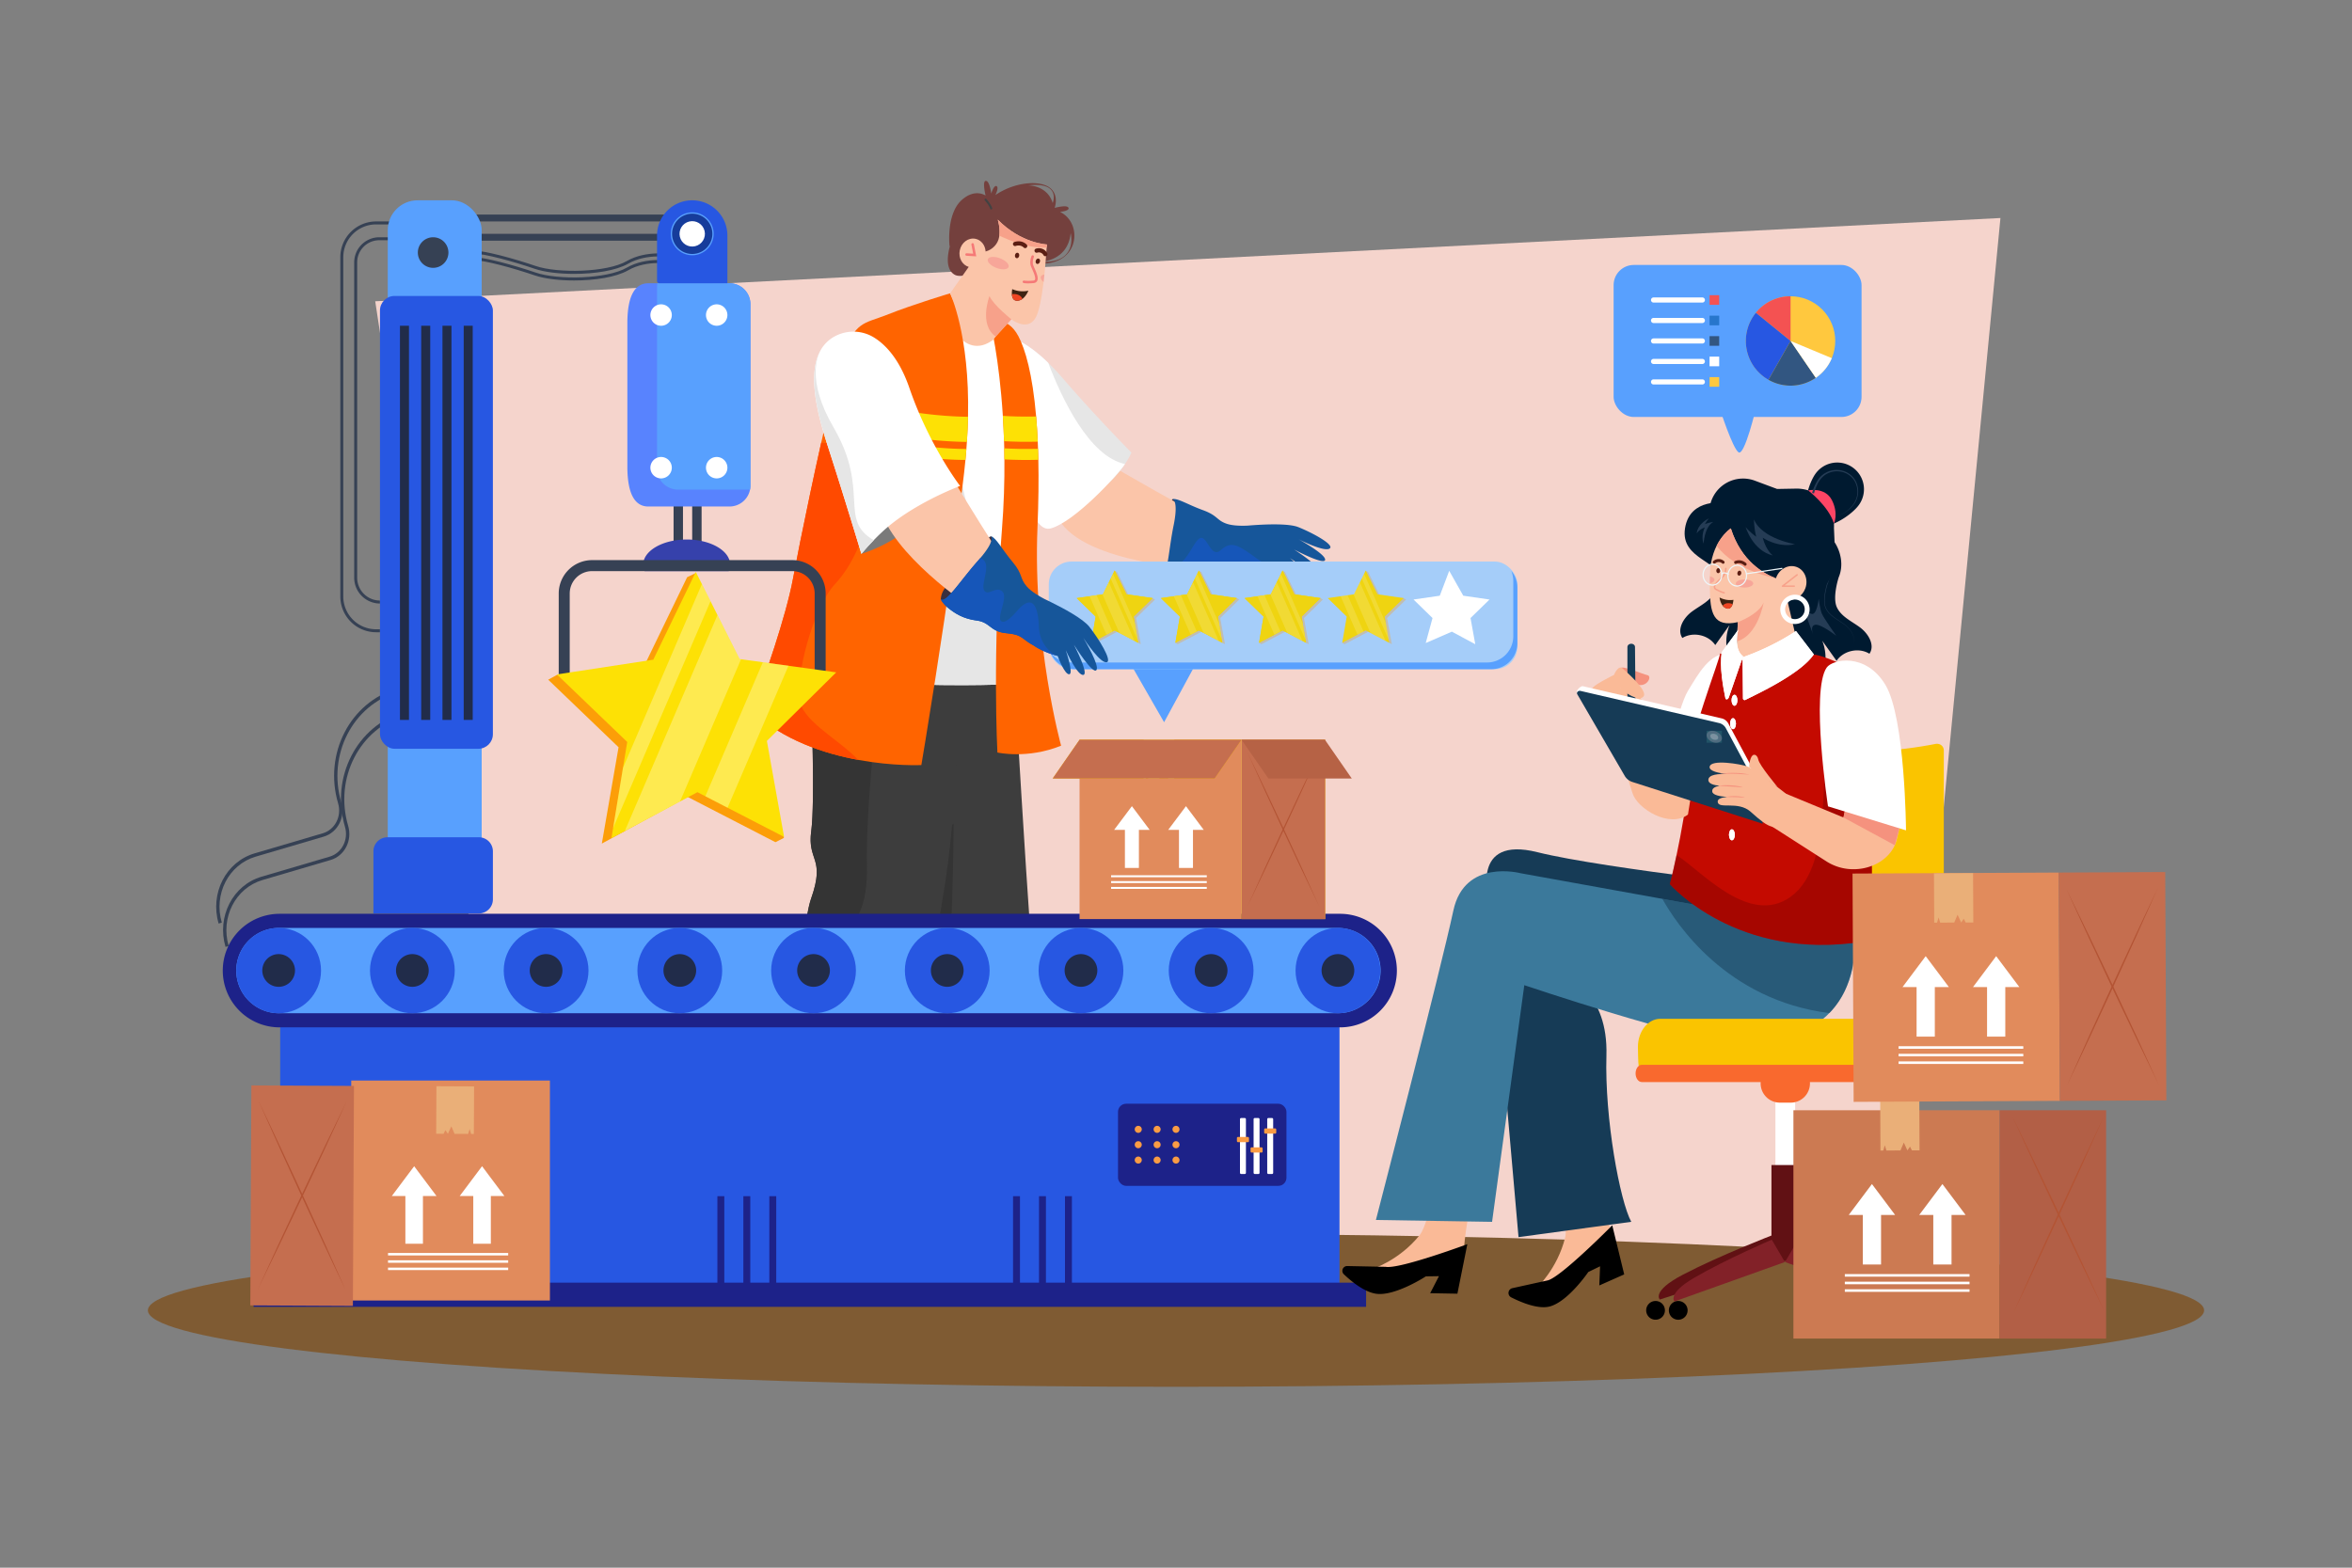 <svg xmlns="http://www.w3.org/2000/svg" xmlns:xlink="http://www.w3.org/1999/xlink" viewBox="0 0 4680 3120"><rect x="0" y="0" width="4680" height="3120" fill="#808080" stroke="none"/><defs><style>.cls-1{fill:none;}.cls-2{fill:#459d9b;}.cls-3{isolation:isolate;}.cls-17,.cls-4{fill:#fff;}.cls-4{opacity:0;}.cls-5{fill:#f5d4cc;}.cls-6{fill:#7f5b33;}.cls-7{fill:#3b2f3d;}.cls-8{fill:#fbc5a9;}.cls-9{fill:#16569a;}.cls-10{fill:#1656b9;}.cls-11{fill:#e37636;}.cls-12{fill:#163f82;}.cls-13{fill:#162262;}.cls-14{fill:#3d3d3d;}.cls-15{fill:#343434;}.cls-16{fill:#e6e6e6;}.cls-18{fill:#ff6400;}.cls-19{fill:#ff4a00;}.cls-20{fill:#fde105;}.cls-21{fill:#c1c3c6;}.cls-22{fill:#58a0fe;}.cls-23{fill:#a5cdf9;}.cls-24,.cls-51{opacity:0.3;}.cls-24{mix-blend-mode:multiply;}.cls-25{fill:#ff970d;}.cls-26{fill:#efd411;}.cls-27{opacity:0.15;}.cls-28{clip-path:url(#clip-path);}.cls-29{clip-path:url(#clip-path-2);}.cls-30{clip-path:url(#clip-path-3);}.cls-31{clip-path:url(#clip-path-4);}.cls-32{fill:#7a7a7a;}.cls-33{fill:#74403d;}.cls-34{fill:#f7a18a;}.cls-35{fill:#424242;}.cls-36{fill:#f57977;}.cls-37{opacity:0.5;}.cls-38{fill:#f3888a;}.cls-39{fill:#5b1e13;}.cls-40{fill:#3e2312;}.cls-41{fill:#ef4623;}.cls-42{fill:#364154;}.cls-43{fill:#5883fe;}.cls-44{fill:#3641ab;}.cls-45{fill:#2757e2;}.cls-46{fill:#212c4a;}.cls-47{fill:#163c9b;}.cls-48{fill:#1d2289;}.cls-49{fill:#fa9c44;}.cls-50{fill:#fc9e08;}.cls-52{clip-path:url(#clip-path-5);}.cls-53{fill:#ffc83e;}.cls-54{fill:#f45252;}.cls-55{fill:#325681;}.cls-56{fill:#fefefe;}.cls-57{fill:#2776cc;}.cls-58{fill:#e18b5c;}.cls-59{fill:#c56e4f;}.cls-60{fill:#eaaf78;}.cls-61{fill:#b35434;}.cls-62{fill:#faba97;}.cls-63{fill:#fac400;}.cls-64{fill:#163b56;}.cls-65{fill:#3b799b;}.cls-66{fill:#001a30;}.cls-67{fill:#fe4565;}.cls-68{fill:#253c55;}.cls-69{fill:#eef6f9;}.cls-70{fill:#c40a00;}.cls-71{opacity:0.36;}.cls-72{fill:#710100;}.cls-73{fill:#f85d2f;}.cls-74{fill:#f5927e;}.cls-75{opacity:0.25;mix-blend-mode:overlay;}.cls-76{clip-path:url(#clip-path-6);}.cls-77{clip-path:url(#clip-path-7);}.cls-78{fill:#f9692e;}.cls-79{fill:#611114;}.cls-80{fill:#822128;}.cls-81{fill:#ffc800;}.cls-82{fill:#b66245;}.cls-83{fill:#cc7a52;}.cls-84{fill:#b25f46;}</style><clipPath id="clip-path"><polygon class="cls-1" points="2385.51 1135.41 2408.88 1182.75 2461.11 1190.34 2423.31 1227.19 2432.24 1279.22 2385.51 1254.65 2338.79 1279.22 2347.71 1227.19 2309.91 1190.34 2362.15 1182.75 2385.51 1135.41"></polygon></clipPath><clipPath id="clip-path-2"><polygon class="cls-1" points="2552.03 1135.41 2575.39 1182.75 2627.63 1190.34 2589.83 1227.19 2598.75 1279.22 2552.03 1254.65 2505.3 1279.22 2514.23 1227.19 2476.43 1190.34 2528.67 1182.75 2552.03 1135.41"></polygon></clipPath><clipPath id="clip-path-3"><polygon class="cls-1" points="2717.49 1135.41 2740.85 1182.75 2793.09 1190.34 2755.29 1227.19 2764.21 1279.22 2717.49 1254.65 2670.77 1279.22 2679.69 1227.19 2641.89 1190.34 2694.13 1182.75 2717.49 1135.41"></polygon></clipPath><clipPath id="clip-path-4"><polygon class="cls-1" points="2217.94 1135.41 2241.31 1182.75 2293.55 1190.34 2255.74 1227.19 2264.66 1279.22 2217.94 1254.65 2171.22 1279.22 2180.14 1227.19 2142.34 1190.34 2194.58 1182.75 2217.94 1135.41"></polygon></clipPath><clipPath id="clip-path-5"><polygon class="cls-1" points="1384.49 1138.25 1299.91 1312.9 1108.07 1342.23 1248.04 1476.65 1216.65 1668.16 1387.74 1576.58 1560.18 1665.61 1525.95 1474.59 1663.91 1338.11 1471.66 1311.62 1384.49 1138.25"></polygon></clipPath><clipPath id="clip-path-6"><rect class="cls-2" x="3395.76" y="1454.43" width="30.45" height="23.77"></rect></clipPath><clipPath id="clip-path-7"><rect class="cls-2" x="3403.17" y="1460.22" width="15.63" height="12.2"></rect></clipPath></defs><title>09</title><g class="cls-3"><g id="_09" data-name="09"><rect id="_09-2" data-name="09" class="cls-4" width="4680" height="3120"></rect><polygon class="cls-5" points="1050.51 2596.71 746.61 599.61 3980.47 433.89 3773.97 2579.71 1050.51 2596.71"></polygon><ellipse class="cls-6" cx="2340" cy="2607.87" rx="2045.74" ry="152.13"></ellipse><path class="cls-7" d="M2333.32,993.25s-8.76,7.11-15.44,62.7-17.53,69.75-7.36,90.33c0,0,30.69,8.29,68.42-15.62S2366.53,1005.48,2333.32,993.25Z"></path><path class="cls-8" d="M2210.64,926.32s173.54,101.46,210,114.35-23.48,92.38-23.48,92.38-238.54-9.21-290.71-99.83S2210.64,926.32,2210.64,926.32Z"></path><path class="cls-9" d="M2310.51,1146.28c.42.32,7.16,5.36,21.56,7.42,14.87,2.13,33.64,3.64,58.4-6.71s32.87,5.81,61.62-7.58,29.69-4.87,56.42-5.77c21.19,2,45.38-4.3,49.72-5.49.19-.07.38-.11.48-.14a.18.18,0,0,0,.11,0l.11,0s30.71,25.63,37.15,18.81c5.34-5.63-27.26-34.35-29.29-36.16,2.58,1.83,46,32.58,53.35,23.54,6.22-7.59-40.95-37.79-45.26-40.58,4.84,2.54,60,31.33,61.83,20.68,1.76-10.5-46.83-37.74-52.57-40.92,5.83,2.94,55.4,27.43,62.64,17.21,5.62-7.93-35.39-30.29-63.41-41.52-9.12-3.64-24.41-5.09-40.89-5.41s-34.16.57-48.05,1.5c-1.17.1-2.31.16-3.41.25-3.14.23-6,.46-8.65.69-11.66.54-29.32.45-41.78-3.82-20.1-6.94-17.17-16.15-47-27s-49.75-23.89-60.32-22c0,0,11.25,2.59,3.08,46.67h0c-.31,1.75-.69,3.59-1.07,5.5-6,29-9,59.56-13.08,79.33C2319.34,1138.62,2315.91,1147.19,2310.51,1146.28Z"></path><path class="cls-10" d="M2310.51,1145.47c.43.33,7.43,5.56,22.37,7.7,15.44,2.22,34.92,3.77,60.61-7s33.38,8.22,63.21-5.68,28.13-4.52,55.87-5.46c22,2,41.86-5.88,46.36-7.11-5.09,1.18-27.26,5.88-58.19-16.45-33.85-24.45-50-36.86-71.09-17.06s-27.66-33-43.4-22.62c-14.72,9.7-29.71,66.79-63.57,51.31C2319.67,1137.52,2316.12,1146.42,2310.51,1145.47Z"></path><path class="cls-11" d="M1791.79,1025.91c-59.1,22.49-95.57,36.38-118.11,44.94,0,.05-.09.05-.17.09-9.31,4.76-20.84,10-34.9,15.94-13.41-19.57-22.33-39.7-24.07-59.66-9.35-108.11,154.93-31.5,154.93-31.5S1778.38,1007.87,1791.79,1025.91Z"></path><path class="cls-8" d="M2101.74,2441.35c-7.47,11.05-29.26,20.7-67.27,21.45-36.73.69-114.09-6.38-160.61-3.5-3.75,0-7.33,0-10.7.09-11.27.35-19.43-1.31-25.29-4.59-22.41-12.53-10.35-48.53-2.88-83.12a191.19,191.19,0,0,0,4.28-27.47c1.4-21.54-.79-49.58-3.84-75-4.33-36.08-10.36-67-10.36-67l129-2.54a633.21,633.21,0,0,0-2.23,72.07c.61,20.93,2.71,42.59,7.69,59.23,2.75,9.31,6.37,17.08,11.18,22.28,28.7,31.1,72.64,56.09,111,70.76,7,2.67,12.27,6.12,15.72,9.87A18.64,18.64,0,0,1,2101.74,2441.35Z"></path><path class="cls-11" d="M1951.79,2271.78c-37.57-1.66-84-4.41-116.36-2.57-4.33-36.08-10.36-67-10.36-67l129-2.54A633.21,633.21,0,0,0,1951.79,2271.78Z"></path><path class="cls-12" d="M2035.9,2455.5c-38.64.75-125.7-6.25-171-2-26.67,2.49-37.29-1.24-39.89-17.43-2.67-16.65,0-39.21,8.41-62.05,58.22,18.44,129.23-31.39,134.34-26.49,30.49,29.31,75.87,51.65,115,64,10.37,3.28,17.2,8.31,20.22,14C2105.15,2439.05,2091.91,2454.42,2035.9,2455.5Z"></path><path class="cls-13" d="M2101.73,2441.34c-7.53,11.06-29.51,20.71-67.84,21.45-37.05.7-115.06-6.38-162-3.49-2.47.13-4.89.3-7.18.52-13.52,1.27-22.86-.7-29.12-5s-9.34-10.75-10.61-18.74c14.67,2,40,3.93,80.57,2.62,67.66-2.1,165.37,18.83,191.71-4.76a19.39,19.39,0,0,0,5.64-8.43C2105.65,2430.56,2105.3,2436.1,2101.73,2441.34Z"></path><path class="cls-8" d="M1947.55,2441.35c-7.47,11.05-29.26,20.7-67.26,21.45-36.74.69-114.1-6.38-160.62-3.5-3.75,0-7.33,0-10.7.09-11.27.35-19.43-1.31-25.29-4.59-22.4-12.53-10.35-48.53-2.88-83.12a191.19,191.19,0,0,0,4.28-27.47c1.22-19.18-.35-43.47-2.88-66.53-4.33-39.53-11.32-75.43-11.32-75.43l128.95-2.54s-4,40.58-1.88,80.94c.92,18,3.06,36,7.34,50.36,2.75,9.31,6.37,17.08,11.18,22.28,28.7,31.1,72.64,56.09,111,70.76,7,2.67,12.27,6.12,15.72,9.87A18.64,18.64,0,0,1,1947.55,2441.35Z"></path><path class="cls-11" d="M1798,2280.65c-36.47-1.53-82.51-4.37-115.75-3-4.33-39.53-11.32-75.43-11.32-75.43l128.95-2.54S1795.85,2240.29,1798,2280.65Z"></path><path class="cls-12" d="M1881.5,2455.5c-38.64.75-125.7-6.25-171-2-26.67,2.49-37.3-1.24-39.89-17.43-2.68-16.65,0-39.21,8.4-62.05,58.23,18.44,129.24-31.39,134.35-26.49,30.49,29.31,75.87,51.65,115,64,10.37,3.28,17.2,8.31,20.22,14C1950.74,2439.05,1937.51,2454.42,1881.5,2455.5Z"></path><path class="cls-13" d="M1947.53,2441.34c-7.53,11.06-29.51,20.71-67.84,21.45-37,.7-115.06-6.38-162-3.49-2.47.13-4.89.3-7.18.52-13.52,1.27-22.86-.7-29.12-5s-9.34-10.75-10.62-18.74c14.67,2,40,3.93,80.58,2.62,67.66-2.1,165.37,18.83,191.71-4.76a19.39,19.39,0,0,0,5.64-8.43C1951.45,2430.56,1951.1,2436.1,1947.53,2441.34Z"></path><path class="cls-14" d="M1810.54,2239.68c72.61,10.89,149.53,2.3,195.49-5.31,25.85-4.27,41.9-8.23,41.9-8.23s13.51-212.47,2.61-365.26-27.6-433.67-27.6-433.67c-69.16-229-151.34-113-151.34-113s-2.5,12.1-6.72,33.42C1833.92,1504.28,1710.71,2224.69,1810.54,2239.68Z"></path><path class="cls-15" d="M1810.54,2239.68c28.23,4.24,57.1,5.52,84.55,5.06-4.26-54.73-12.07-242.29-6-337.61,8.14-127,8.42-267.9,8.42-267.9-52.29,37.51-88.25,119-112.9,209.55C1765.94,2019.46,1763.79,2232.65,1810.54,2239.68Z"></path><path class="cls-14" d="M1590.44,2245.73c37.61,7.37,76.29,10.18,111.74,10.55,79.08.8,142.25-10.55,142.25-10.55s-.89-277.08,31.3-458.11,36.68-478.88,36.68-478.88l-161,47-137.24,40.07s8,198.32,0,258.56,28.48,52.12,0,133.26S1590.44,2245.73,1590.44,2245.73Z"></path><path class="cls-15" d="M1590.44,2245.73c37.61,7.37,76.29,10.18,111.74,10.55-6.48-25.45-13.68-54.86-20.42-85-16.16-72.44-29.74-215.13-24.67-251.63,11-79.62,70.68-63.37,67.91-199.06,0-1.77-.06-3.55-.08-5.36v-.8c-1.24-102.07,17-275.66,26.49-358.71l-137.24,40.07s8,198.32,0,258.56,28.48,52.12,0,133.26a181.77,181.77,0,0,0-6,22.45c-6.35,30.52-10.53,74.74-13.25,122.08C1588.42,2046.87,1590.44,2245.73,1590.44,2245.73Z"></path><path class="cls-16" d="M2145.86,995c47.11-13.38,77.1-48.16,92.62-71.52a164.57,164.57,0,0,0,12.89-22.71S2181,829.67,2117.05,755.53c-11.48-13.3-21.89-24.32-31.31-33.46-43.07-41.85-65-44.83-69.3-50.68l-4.54,2.12S2072.19,1016,2145.86,995Z"></path><path class="cls-17" d="M2091.24,1051.53c47.12-13.38,131.72-104.67,147.24-128C2167,908.29,2112.78,793,2085.74,722.07c-43.07-41.85-65-44.83-69.3-50.68l-4.54,2.12S2017.58,1072.46,2091.24,1051.53Z"></path><path class="cls-17" d="M1708.34,1348.88c72.48,20.34,276.2,13.7,276.2,13.7s2.46-142.81,9-265.65c1.48-27.69,3.15-54.38,5.06-78.2,10.38-129.37-14-349.77-14-349.77s-28.65-16.27-60.19-31.81-55.27.2-60.26,4.31S1775.43,763.35,1771,782.07c-1.28,5.44-13.27,54-27.82,120.58C1707.73,1064.93,1656.94,1334.45,1708.34,1348.88Z"></path><path class="cls-16" d="M1708.34,1348.88c72.48,20.34,276.2,13.7,276.2,13.7s2.46-142.81,9-265.65c-117.06-23.75-92.11-417.14-92.11-417.14.2-3.63-77.92,96.06-158.21,222.86C1707.73,1064.93,1656.94,1334.45,1708.34,1348.88Z"></path><path class="cls-18" d="M1993.53,1055.77c-19.41,243.14-8.9,441.88-8.9,441.88s59.8,13.61,126.75-13.62c0,0-56.62-205.09-47-434.52,2.11-50.51,2.55-95.13,1.72-134.46q-.22-11.22-.63-21.88c-.15-4.81-.35-9.55-.54-14.18q-1.21-26.9-3.22-50.08c-7.25-84.75-21.62-133.89-35.31-159.78-22.82-43.11-55.73-27.36-55.73-27.36s17.51,70.72,24.8,185.92q1.56,24,2.39,50.38.24,7,.39,14.21.24,10.8.33,22C1998.92,957.69,1997.57,1005.15,1993.53,1055.77Z"></path><path class="cls-8" d="M1977,675.59c-60.93,47.35-107.76-49.25-82.38-86.9,21.44-31.8,34.85-65.15,34.85-65.15s14.55,7.17,17.09,9.22c13.77,11.07,62.18,81.49,62.18,81.49S1979.53,673.67,1977,675.59Z"></path><path class="cls-18" d="M1496.49,1415.57c61.66,57.5,143.65,84.35,211.31,96.79,70.56,13,125.51,10.26,125.51,10.26s12.14-71.83,27.94-172.77c5.63-36,11.72-75.67,17.89-117.11,14.3-96,29-201.48,39.3-292.32q1.43-12.76,2.6-25,1.05-11.1,1.87-21.8c.37-4.76.72-9.46,1-14.09,1.17-17.52,1.88-34.2,2.25-50.08,3.66-163.69-35.69-245.64-35.69-245.64s-70.89,21-127.19,43.27c-43.38,17.15-62.76,12-86.6,83.52-10.08,30.24-26.16,96.76-42.69,170.67-7.43,33.24-15,68-22.07,101.56-14.44,68.24-27.17,131.83-34,168.68-7.11,38.53-21.8,89-36.74,135.56C1519.17,1355.66,1496.49,1415.57,1496.49,1415.57Z"></path><path class="cls-19" d="M1590.14,1387.34c-2.55-69,34.4-185.62,71-224.55,86.24-91.83,84-268.87,84-268.87s-70.31-11.38-111.13-12.67c-7.43,33.24-15,68-22.07,101.56-14.44,68.24-27.17,131.83-34,168.68-7.11,38.53-21.8,89-36.74,135.56-22,68.61-44.72,128.52-44.72,128.52,61.66,57.5,143.65,84.35,211.31,96.79C1665.78,1468.54,1591.84,1433.12,1590.14,1387.34Z"></path><path class="cls-20" d="M1688.74,842.46a918.68,918.68,0,0,0,117.79,26.78,803.34,803.34,0,0,0,117.39,10.27c1.17-17.51,1.89-34.2,2.26-50.08-38-.28-122.21-4.85-223.17-34.91Z"></path><path class="cls-20" d="M1688.09,878.94a907.13,907.13,0,0,0,116.16,26.41c51.66,8.18,92.56,9.94,116.79,10q1.05-11.1,1.87-21.8c-38.24-.19-124.77-4.59-228.6-35.52Z"></path><path class="cls-20" d="M1995.44,827.69q1.56,24,2.39,50.38c18.47,1,41.09,1.59,67.07.92q-1.21-26.9-3.22-50.08C2035.53,829.5,2013.1,828.8,1995.44,827.69Z"></path><path class="cls-20" d="M1998.22,892.28q.24,10.8.33,22c18.51,1,41.29,1.56,67.52.82q-.22-11.22-.63-21.88C2039.21,893.91,2016.48,893.32,1998.22,892.28Z"></path><path class="cls-21" d="M1725,651c-.33.19-.77.45-1.28.78C1724.15,651.5,1724.57,651.21,1725,651Z"></path><polygon class="cls-22" points="2255.18 1330.95 2316.31 1437.36 2374.05 1330.95 2255.18 1330.95"></polygon><rect class="cls-23" x="2086.87" y="1117.62" width="932.44" height="214.26" rx="45.09"></rect><path class="cls-22" d="M3019.3,1169.74v110a52.1,52.1,0,0,1-52.11,52.12H2139a52.11,52.11,0,0,1-48.1-32,52,52,0,0,0,39.9,18.61H2959a52.12,52.12,0,0,0,52.14-52.12v-110a52,52,0,0,0-4-20.06A51.9,51.9,0,0,1,3019.3,1169.74Z"></path><g class="cls-24"><polygon class="cls-25" points="2390.22 1138.24 2413.58 1185.57 2461 1190.56 2465.82 1193.16 2428.02 1230.01 2437.47 1282.1 2390.87 1257.16 2343.49 1282.04 2338.87 1279.75 2352.42 1230.01 2314.61 1193.16 2366.86 1185.57 2385.61 1136.04 2390.22 1138.24"></polygon></g><polygon class="cls-26" points="2385.51 1135.41 2408.88 1182.75 2461.11 1190.34 2423.31 1227.19 2432.24 1279.22 2385.51 1254.65 2338.79 1279.22 2347.71 1227.19 2309.91 1190.34 2362.15 1182.75 2385.51 1135.41"></polygon><polygon class="cls-26" points="2385.51 1135.41 2408.88 1182.75 2461.12 1190.34 2423.31 1227.19 2432.23 1279.22 2385.51 1254.65 2338.79 1279.22 2347.71 1227.19 2309.91 1190.34 2362.15 1182.75 2385.51 1135.41"></polygon><g class="cls-27"><g class="cls-28"><rect class="cls-17" x="2352.59" y="1144.94" width="13.51" height="157.56" transform="translate(-292.73 1049.15) rotate(-23.65)"></rect><rect class="cls-17" x="2401.91" y="1127.02" width="7.96" height="157.56" transform="translate(-281.6 1065.58) rotate(-23.63)"></rect><rect class="cls-17" x="2377.13" y="1137.82" width="21.15" height="157.56" transform="translate(-287.48 1059.61) rotate(-23.64)"></rect></g></g><g class="cls-24"><polygon class="cls-25" points="2556.73 1138.24 2580.09 1185.57 2627.51 1190.56 2632.33 1193.16 2594.53 1230.01 2603.98 1282.1 2557.39 1257.16 2510.01 1282.04 2505.38 1279.75 2518.93 1230.01 2481.13 1193.16 2533.37 1185.57 2552.13 1136.04 2556.73 1138.24"></polygon></g><polygon class="cls-26" points="2552.03 1135.41 2575.39 1182.75 2627.63 1190.34 2589.83 1227.19 2598.75 1279.22 2552.03 1254.65 2505.3 1279.22 2514.23 1227.19 2476.43 1190.34 2528.67 1182.75 2552.03 1135.41"></polygon><polygon class="cls-26" points="2552.03 1135.41 2575.39 1182.75 2627.63 1190.34 2589.83 1227.19 2598.75 1279.22 2552.03 1254.65 2505.3 1279.22 2514.22 1227.19 2476.42 1190.34 2528.66 1182.75 2552.03 1135.41"></polygon><g class="cls-27"><g class="cls-29"><rect class="cls-17" x="2519.1" y="1144.94" width="13.51" height="157.56" transform="translate(-278.75 1115.94) rotate(-23.65)"></rect><rect class="cls-17" x="2568.42" y="1127.02" width="7.96" height="157.56" transform="translate(-267.63 1132.13) rotate(-23.63)"></rect><rect class="cls-17" x="2543.65" y="1137.82" width="21.15" height="157.56" transform="translate(-273.5 1126.31) rotate(-23.64)"></rect></g></g><g class="cls-24"><polygon class="cls-25" points="2722.2 1138.24 2745.56 1185.57 2792.97 1190.56 2797.8 1193.16 2760 1230.01 2769.45 1282.1 2722.85 1257.16 2675.47 1282.04 2670.84 1279.75 2684.4 1230.01 2646.59 1193.16 2698.83 1185.57 2717.59 1136.04 2722.2 1138.24"></polygon></g><polygon class="cls-26" points="2717.49 1135.41 2740.85 1182.75 2793.09 1190.34 2755.29 1227.19 2764.21 1279.22 2717.49 1254.65 2670.77 1279.22 2679.69 1227.19 2641.89 1190.34 2694.13 1182.75 2717.49 1135.41"></polygon><g class="cls-27"><g class="cls-30"><rect class="cls-17" x="2684.56" y="1144.94" width="13.51" height="157.56" transform="translate(-264.86 1182.57) rotate(-23.65)"></rect><rect class="cls-17" x="2733.89" y="1127.02" width="7.96" height="157.56" transform="translate(-253.76 1198.88) rotate(-23.64)"></rect><rect class="cls-17" x="2709.11" y="1137.82" width="21.15" height="157.56" transform="translate(-259.62 1192.82) rotate(-23.64)"></rect></g></g><g class="cls-24"><polygon class="cls-25" points="2222.65 1138.24 2246.01 1185.57 2293.43 1190.56 2298.25 1193.16 2260.45 1230.01 2269.89 1282.1 2223.3 1257.16 2175.92 1282.04 2171.29 1279.75 2184.85 1230.01 2147.05 1193.16 2199.29 1185.57 2218.05 1136.04 2222.65 1138.24"></polygon></g><polygon class="cls-26" points="2217.94 1135.41 2241.31 1182.75 2293.55 1190.34 2255.74 1227.19 2264.66 1279.22 2217.94 1254.65 2171.22 1279.22 2180.14 1227.19 2142.34 1190.34 2194.58 1182.75 2217.94 1135.41"></polygon><polygon class="cls-26" points="2217.94 1135.41 2241.31 1182.75 2293.55 1190.34 2255.74 1227.19 2264.66 1279.22 2217.94 1254.65 2171.22 1279.22 2180.14 1227.19 2142.34 1190.34 2194.58 1182.75 2217.94 1135.41"></polygon><g class="cls-27"><g class="cls-31"><rect class="cls-17" x="2185.02" y="1144.94" width="13.51" height="157.56" transform="translate(-306.82 982.04) rotate(-23.65)"></rect><rect class="cls-17" x="2234.34" y="1127.02" width="7.96" height="157.56" transform="translate(-295.65 998.4) rotate(-23.63)"></rect><rect class="cls-17" x="2209.56" y="1137.82" width="21.15" height="157.56" transform="translate(-301.55 992.48) rotate(-23.64)"></rect></g></g><polygon class="cls-17" points="2911.6 1185.57 2963.84 1193.16 2926.04 1230.01 2935.48 1282.1 2888.89 1257.16 2836.88 1279.75 2850.43 1230.01 2812.63 1193.16 2864.87 1185.57 2883.64 1136.04 2911.6 1185.57"></polygon><path class="cls-32" d="M1878.37,967.18s-44.71,96.93-164.35,135.05C1714,1102.23,1729.83,982.72,1878.37,967.18Z"></path><path class="cls-7" d="M1972.06,1067.19s-11.56,1.83-46.48,48.27-52,53.5-53.62,77.26c0,0,23.24,23.43,69.55,21.59S1995.52,1095.46,1972.06,1067.19Z"></path><path class="cls-8" d="M1956.58,1225.93s-139.17-88-190.41-179.35c-11.62-20.69-18.7-41.54-18.66-61.58.33-108.51,157.13-17.55,157.13-17.55s7.79,12.89,19.54,32c29.28,47.66,83,133.91,101.57,155.7C2051.75,1185.72,1956.58,1225.93,1956.58,1225.93Z"></path><path class="cls-9" d="M1872,1192.72c.2.5,3.63,8.54,15.48,17.88,12.24,9.66,28.32,20.77,55.93,24.38s26.49,22.31,59.27,25.24,29.19,11.09,53.68,24.18c19.85,14.14,48.21,21.13,48.21,21.13s14.24,39,23.57,36.25c7.72-2.28-6.6-45-7.5-47.72,1.37,3,24.33,53.18,35.66,48.91,9.54-3.58-17.09-55.26-19.51-60,3,4.79,37.58,59.36,44.73,50.74s-22.39-58.26-25.88-64.1c3.7,5.68,35.46,53.45,47.28,48.07,9.16-4.21-16-45.62-35.34-70.28-6.29-8-19.26-17.28-33.89-26.14s-31-17.27-43.92-23.65c-1.09-.54-2.16-1.07-3.18-1.56-3-1.44-5.68-2.73-8.13-3.89-10.75-5.57-26.56-14.85-35.53-25.17-14.45-16.69-7-23.43-28.12-48.67s-32.24-47.33-42.71-51.13c0,0,8.75,8.17-21.51,43.5h0c-1.19,1.42-2.48,2.88-3.82,4.38C1911.89,1154.1,1882.57,1201.56,1872,1192.72Z"></path><path class="cls-10" d="M1872,1192.72c.2.5,3.63,8.54,15.48,17.88a148.93,148.93,0,0,0,12.8,9.2c10.59,6.65,24.14,12.69,43.13,15.18,27.59,3.62,26.49,22.31,59.27,25.24s29.19,11.09,53.68,24.18c19.18,13.66,46.29,20.65,48.1,21.1-2.07-.8-35.42-14.22-37.32-58.86-2.38-56.06-20.47-57.68-44-30.15-14.73,17.25-26.12,24.44-31.37,19.41-4.16-4-.84-15.3,2.34-27.16.93-3.5,1.86-7,2.56-10.45,1.83-8.73,2.27-16.61-1.94-20.81-12.55-12.53-30.05,11-36.75-3.29s18-55.08-7.37-63.5h0c-1.19,1.42-2.48,2.88-3.82,4.38C1911.89,1154.1,1882.57,1201.56,1872,1192.72Z"></path><path class="cls-17" d="M1714,1102.22c7.87-9.44,16.12-18.5,24.56-27.13q7.76-8,15.67-15.41c60.39-57.15,156.19-92.5,156.19-92.5s-61-79-100.91-195c-19.82-57.63-47.36-86.13-70-100.22l-.52-.33a78.1,78.1,0,0,0-77.14-2.67,70.77,70.77,0,0,0-28,26.32l-.5.82-.72,1.32c-28.46,50.62-2.64,137.75,16.22,195.84C1675.44,975,1714,1102.22,1714,1102.22Z"></path><path class="cls-16" d="M1738.58,1075.09c-71.14-41.18-6.68-98.53-79.88-224.31-55.38-95.15-31-143.57-26-153.35-28.46,50.62-2.64,137.75,16.22,195.84,26.57,81.72,65.15,209,65.15,209C1721.89,1092.78,1730.14,1083.72,1738.58,1075.09Z"></path><path class="cls-33" d="M1889.39,490a1.74,1.74,0,0,1,.15-.26c3.78-6.62-15.74,41.83,9.81,56.87,11.84,7,36-3,36-3s-13.74-17.85,14.59-27c16.31-5.27,19.83,3.59,26.48-4.85,5.61,8.64,15.9-17.68,24.34-16.73,6,.67,5.41-4.37,3.33-9.65,9,13.94,28.36,40.11,69.62,39.52,74.8-1.07,80.76-81.53,35.43-103.21,0,0,19.11-1.68,17-7.91-2.39-7-26.8-.23-27.61,0,.27-.75,8.76-23.89-7.8-38.66-19.5-17.36-70.8-13.76-110.14,13.1.33-.67,7.42-14.93,2.46-17.68-5.32-3-10.77,14.75-10.77,14.75s-2.9-26.46-11.19-25.25c-6.69,1-.14,28.6,0,29.17-.71-.49-21.26-14.56-47.45,8.86-7.19,6.42-12.35,14.69-16,23.64C1885.07,452,1889.39,490,1889.39,490Zm205.27-86c-11-35.72-48.88-35.07-48.88-35.07C2112.36,361.36,2094.66,404,2094.66,404Zm-24.44,117s54.54-.65,60.21-57C2130.43,464,2146.36,524.92,2070.22,521Z"></path><path class="cls-8" d="M2058.91,635.21c-17,23.65-46.51.29-46.51.29L1973.72,678s6.44,3-26.08-9.69c-17.54-6.87-42.25-49.53-57.16-84.52l37.09-52.63c-12.91-3.75-20.81-18-17.82-32.84,3.15-15.59,17.07-25.92,31.11-23.08,11.58,2.33,19.6,12.9,20.3,25.27l.2-.05c13.75-3.74,24.45-15,26.77-29.07,2.8-16.8-2.61-33.74-2.78-34.27,46.56,47.46,97.77,49.42,97.77,49.42-.62,7.21-2.06,32.06-4.93,59.71-.52,5-1.08,10.12-1.7,15.24C2072.74,592.56,2067.14,623.78,2058.91,635.21Z"></path><path class="cls-34" d="M2082.66,492.7c.19-2.64.34-4.76.46-6.17,0,0-51.22-1.95-97.78-49.42,0,0,5.13,15.7,3.12,32C2014.15,481.06,2051,494.66,2082.66,492.7Z"></path><path class="cls-34" d="M2012.4,635.5s-35.05-27.72-43.58-46.22c0,0-21.68,56.89,12.41,80.48Z"></path><path class="cls-35" d="M1972.26,416.88a2.1,2.1,0,0,1-2-1.49c-2.14-7.17-10.62-16.51-10.7-16.61a2.08,2.08,0,1,1,3.08-2.81c.38.41,9.2,10.13,11.62,18.22a2.09,2.09,0,0,1-2,2.69Z"></path><path class="cls-36" d="M1942.56,510.22,1923.1,509a2.48,2.48,0,0,1,.31-4.95l13,.82-3.51-18a2.48,2.48,0,1,1,4.88-.94Z"></path><path class="cls-36" d="M2046.16,563.94a49.59,49.59,0,0,1-9.29-.66,2.48,2.48,0,1,1,1-4.86s6.17,1.21,18.32,0c2.06-.2,2.73-1,3.05-1.51,2.29-3.91-2.53-14.79-5.41-21.29a69.28,69.28,0,0,1-3-7.39c-2.35-8.22,1.52-18.17,1.69-18.59a2.48,2.48,0,0,1,4.62,1.82h0c0,.09-3.42,8.82-1.53,15.41a63,63,0,0,0,2.75,6.74c3.88,8.77,8.72,19.7,5.16,25.8-.93,1.59-2.88,3.57-6.86,3.95C2052.51,563.8,2049,563.94,2046.16,563.94Z"></path><g class="cls-37"><path class="cls-38" d="M2006.87,531.48c-2,5.3-12.88,6.08-24.26,1.75s-19-12.14-17-17.43,12.88-6.08,24.27-1.75S2008.89,526.18,2006.87,531.48Z"></path></g><g class="cls-37"><path class="cls-38" d="M2076.49,561.49c-4.43-3.68-6.66-7.75-5.45-10.92.89-2.34,3.51-3.81,7.15-4.32C2077.67,551.26,2077.11,556.37,2076.49,561.49Z"></path></g><path class="cls-39" d="M2028,509.27c-.61,3-3,5.05-5.28,4.58s-3.7-3.27-3.09-6.27,3-5.05,5.28-4.58S2028.56,506.27,2028,509.27Z"></path><path class="cls-39" d="M2069.11,521.36c-1,2.87-3.67,4.56-5.89,3.76s-3.18-3.78-2.14-6.66,3.67-4.55,5.89-3.75S2070.15,518.48,2069.11,521.36Z"></path><path class="cls-39" d="M2039.9,493.84a4.15,4.15,0,0,1-2.92-1.2c-6.6-6.48-15.45-3.3-15.83-3.16a4.18,4.18,0,0,1-3-7.8c.58-.22,14.17-5.29,24.66,5a4.18,4.18,0,0,1-2.93,7.16Z"></path><path class="cls-39" d="M2080,509.92a4.15,4.15,0,0,1-3.61-2.08,10.53,10.53,0,0,0-12.58-5,4.18,4.18,0,0,1-2.74-7.89c5-1.75,16.24-2.2,22.54,8.66a4.17,4.17,0,0,1-3.61,6.27Z"></path><path class="cls-40" d="M2046.25,578.47s-3.92,10.61-11.84,16.34a17.92,17.92,0,0,1-10.26,3.7c-8.14.22-10.35-6.65-10.7-13a43.14,43.14,0,0,1,.73-10.08A51.55,51.55,0,0,0,2046.25,578.47Z"></path><path class="cls-41" d="M2034.41,594.81a17.92,17.92,0,0,1-10.26,3.7c-8.14.22-10.35-6.65-10.7-13C2021.79,584,2031.42,587.14,2034.41,594.81Z"></path><path class="cls-42" d="M435.05,1838.07l6.3-1.85c-16.65-56.58,13.56-115.48,67.34-131.3l135.46-39.86c27.89-8.21,43.55-38.75,34.92-68.08-27.9-94.79,22.72-193.49,112.84-220l-1.95-6.62c-93.59,27.53-146.16,130-117.19,228.49,7.55,25.67-6.16,52.41-30.57,59.59l-135.46,39.86C449.49,1715.14,417.33,1777.84,435.05,1838.07Z"></path><path class="cls-42" d="M448.73,1884.56l6.3-1.85c-16.65-56.58,13.56-115.48,67.34-131.3l135.46-39.87c27.89-8.2,43.55-38.74,34.92-68.06-27.9-94.8,22.72-193.5,112.84-220l-2-6.62c-93.59,27.53-146.16,130-117.19,228.49,7.55,25.68-6.16,52.4-30.57,59.59l-135.46,39.86C463.17,1761.63,431,1824.33,448.73,1884.56Z"></path><path class="cls-42" d="M1142.23,558.2c40.9,0,83.79-6.49,107.58-20.22,37.86-21.84,85.89-12.58,86.37-12.48l1.17-5.81c-2-.41-50.66-9.82-90.5,13.17-39.26,22.65-136.8,24.66-180.95,9.63-43.5-14.81-101.26-30.75-125.28-30.75v5.92c23.35,0,80.31,15.77,123.37,30.43C1083.51,554.73,1112.34,558.2,1142.23,558.2Z"></path><rect class="cls-42" x="1377.31" y="980.96" width="18.71" height="122.02" transform="translate(2773.33 2083.94) rotate(-180)"></rect><rect class="cls-42" x="1340.28" y="980.96" width="18.71" height="122.02" transform="translate(2699.27 2083.94) rotate(-180)"></rect><path class="cls-42" d="M1142.23,545.06c40.9,0,83.79-6.49,107.58-20.22,37.86-21.85,85.89-12.58,86.37-12.49l1.17-5.8c-2-.41-50.66-9.82-90.5,13.17-39.26,22.65-136.8,24.66-180.95,9.62-43.5-14.8-101.26-30.74-125.28-30.74v5.92c23.35,0,80.31,15.77,123.37,30.43C1083.51,541.59,1112.34,545.06,1142.23,545.06Z"></path><path class="cls-42" d="M748.32,1258.3h7.77v-5.92h-7.77a65.31,65.31,0,0,1-65.24-65.23V511.85a65.31,65.31,0,0,1,65.24-65.23h57.59V440.7H748.32a71.24,71.24,0,0,0-71.16,71.15v675.3A71.24,71.24,0,0,0,748.32,1258.3Z"></path><path class="cls-42" d="M756.09,1201.12v-5.92a45.43,45.43,0,0,1-45.38-45.37V522.11a44.05,44.05,0,0,1,44-44h45.65v-5.92H754.71a50,50,0,0,0-49.92,49.92v627.72A51.35,51.35,0,0,0,756.09,1201.12Z"></path><path class="cls-43" d="M1248.33,643.3V928.51c0,60.9,18.64,79.53,41.64,79.53h161.59a41.63,41.63,0,0,0,41.63-41.63v-361a41.63,41.63,0,0,0-41.63-41.63H1290C1267,563.76,1248.33,582.4,1248.33,643.3Z"></path><path class="cls-22" d="M1307.38,571.73v361A41.64,41.64,0,0,0,1349,974.38h143.41a41.82,41.82,0,0,0,.77-8v-361a41.63,41.63,0,0,0-41.63-41.63H1308.15A41.82,41.82,0,0,0,1307.38,571.73Z"></path><path class="cls-17" d="M1447.37,627a21.31,21.31,0,1,0-21.31,21.31A21.31,21.31,0,0,0,1447.37,627Z"></path><path class="cls-17" d="M1447.37,930.79a21.31,21.31,0,1,0-21.31,21.31A21.32,21.32,0,0,0,1447.37,930.79Z"></path><path class="cls-17" d="M1336.76,627a21.31,21.31,0,1,0-21.31,21.31A21.31,21.31,0,0,0,1336.76,627Z"></path><path class="cls-17" d="M1336.76,930.79a21.31,21.31,0,1,0-21.31,21.31A21.32,21.32,0,0,0,1336.76,930.79Z"></path><path class="cls-44" d="M1279.82,1123.93a30.8,30.8,0,0,0,2.79,12.7H1450a30.81,30.81,0,0,0,2.8-12.7c0-27.73-38.73-50.21-86.47-50.21S1279.82,1096.2,1279.82,1123.93Z"></path><path class="cls-42" d="M1111.75,1181.17V1345.7h21.88V1181.17a44.54,44.54,0,0,1,44.54-44.54h398.3a44.54,44.54,0,0,1,44.53,44.54V1345.7h21.88V1181.17a66.41,66.41,0,0,0-66.41-66.42h-398.3A66.42,66.42,0,0,0,1111.75,1181.17Z"></path><rect class="cls-42" x="922.69" y="427.01" width="454.69" height="13.68" transform="translate(2300.07 867.71) rotate(-180)"></rect><rect class="cls-42" x="922.69" y="465.35" width="454.69" height="13.68" transform="translate(2300.07 944.38) rotate(-180)"></rect><path class="cls-45" d="M1311.8,563.76h135.57V468.64a70,70,0,0,0-70-70h0a70,70,0,0,0-70,70v90.71A4.41,4.41,0,0,0,1311.8,563.76Z"></path><rect class="cls-22" x="771.61" y="398.65" width="186.83" height="1351.02" rx="59.28"></rect><path class="cls-42" d="M892.27,502.62a30.43,30.43,0,1,0-30.43,30.43A30.42,30.42,0,0,0,892.27,502.62Z"></path><rect class="cls-45" x="756.09" y="589.01" width="224.67" height="901.19" rx="28.96" transform="translate(1736.84 2079.2) rotate(-180)"></rect><rect class="cls-46" x="922.69" y="648.29" width="17.93" height="784.48"></rect><rect class="cls-46" x="880.41" y="648.29" width="17.93" height="784.48"></rect><rect class="cls-46" x="838.13" y="648.29" width="17.93" height="784.48"></rect><rect class="cls-46" x="795.85" y="648.29" width="17.93" height="784.48"></rect><path class="cls-45" d="M771,1666.29H980.75a0,0,0,0,1,0,0v123.64a28,28,0,0,1-28,28H771a28,28,0,0,1-28-28v-95.62A28,28,0,0,1,771,1666.29Z" transform="translate(1723.77 3484.25) rotate(-180)"></path><circle class="cls-47" cx="1377.38" cy="465.35" r="41.38" transform="translate(-12.38 38.39) rotate(-1.59)"></circle><path class="cls-22" d="M1334.71,465.35A42.67,42.67,0,1,1,1377.38,508,42.72,42.72,0,0,1,1334.71,465.35Zm2.57,0a40.1,40.1,0,1,0,40.1-40.1A40.15,40.15,0,0,0,1337.28,465.35Z"></path><circle class="cls-17" cx="1377.38" cy="465.35" r="25.26" transform="translate(-70.07 328.9) rotate(-13.28)"></circle><rect class="cls-45" x="557.53" y="1931.59" width="2107.77" height="621.83"></rect><path class="cls-48" d="M2779.5,1931.64a113,113,0,0,1-113,113H556.28a113,113,0,0,1-113-113h0a113,113,0,0,1,113-113H2666.5a113,113,0,0,1,113,113Z"></path><path class="cls-22" d="M2747.13,1931.64a84.89,84.89,0,0,1-84.89,84.89H555a84.86,84.86,0,0,1-84.87-84.89h0A84.84,84.84,0,0,1,555,1846.77H2662.24a84.86,84.86,0,0,1,84.89,84.87Z"></path><path class="cls-45" d="M638.8,1931.62c0,46.86-37.76,84.91-84.33,84.91s-84.35-38-84.35-84.91,37.75-84.91,84.35-84.91S638.8,1884.68,638.8,1931.62Z"></path><path class="cls-46" d="M587,1931.62a32.54,32.54,0,1,1-32.53-32.77A32.69,32.69,0,0,1,587,1931.62Z"></path><path class="cls-45" d="M904.87,1931.62c0,46.86-37.76,84.91-84.32,84.91s-84.35-38-84.35-84.91,37.75-84.91,84.35-84.91S904.87,1884.68,904.87,1931.62Z"></path><path class="cls-46" d="M853.07,1931.62a32.54,32.54,0,1,1-32.52-32.77A32.67,32.67,0,0,1,853.07,1931.62Z"></path><path class="cls-45" d="M1171,1931.62c0,46.86-37.75,84.91-84.32,84.91s-84.36-38-84.36-84.91,37.76-84.91,84.36-84.91S1171,1884.68,1171,1931.62Z"></path><path class="cls-46" d="M1119.15,1931.62a32.54,32.54,0,1,1-32.52-32.77A32.67,32.67,0,0,1,1119.15,1931.62Z"></path><path class="cls-45" d="M1437,1931.62c0,46.86-37.76,84.91-84.32,84.91s-84.36-38-84.36-84.91,37.76-84.91,84.36-84.91S1437,1884.68,1437,1931.62Z"></path><path class="cls-46" d="M1385.22,1931.62a32.53,32.53,0,1,1-32.51-32.77A32.67,32.67,0,0,1,1385.22,1931.62Z"></path><path class="cls-45" d="M1703.11,1931.62c0,46.86-37.76,84.91-84.33,84.91s-84.35-38-84.35-84.91,37.75-84.91,84.35-84.91S1703.11,1884.68,1703.11,1931.62Z"></path><path class="cls-46" d="M1651.3,1931.62a32.54,32.54,0,1,1-32.52-32.77A32.67,32.67,0,0,1,1651.3,1931.62Z"></path><path class="cls-45" d="M1969.18,1931.62c0,46.86-37.75,84.91-84.32,84.91s-84.36-38-84.36-84.91,37.75-84.91,84.36-84.91S1969.18,1884.68,1969.18,1931.62Z"></path><path class="cls-46" d="M1917.38,1931.62a32.54,32.54,0,1,1-32.52-32.77A32.68,32.68,0,0,1,1917.38,1931.62Z"></path><path class="cls-45" d="M2235.27,1931.62c0,46.86-37.77,84.91-84.33,84.91s-84.36-38-84.36-84.91,37.75-84.91,84.36-84.91S2235.27,1884.68,2235.27,1931.62Z"></path><path class="cls-46" d="M2183.46,1931.62a32.54,32.54,0,1,1-32.52-32.77A32.68,32.68,0,0,1,2183.46,1931.62Z"></path><path class="cls-45" d="M2494.25,1931.62c0,46.86-37.77,84.91-84.32,84.91s-84.37-38-84.37-84.91,37.75-84.91,84.37-84.91S2494.25,1884.68,2494.25,1931.62Z"></path><path class="cls-46" d="M2442.44,1931.62a32.54,32.54,0,1,1-32.51-32.77A32.67,32.67,0,0,1,2442.44,1931.62Z"></path><path class="cls-45" d="M2746.55,1931.62c0,46.86-37.74,84.91-84.31,84.91s-84.35-38-84.35-84.91,37.75-84.91,84.35-84.91S2746.55,1884.68,2746.55,1931.62Z"></path><path class="cls-46" d="M2694.76,1931.62a32.54,32.54,0,1,1-32.52-32.77A32.68,32.68,0,0,1,2694.76,1931.62Z"></path><rect class="cls-48" x="504.57" y="2552.75" width="2213.69" height="48.14"></rect><rect class="cls-48" x="2015.76" y="2380.65" width="13.76" height="172.78"></rect><rect class="cls-48" x="2067.43" y="2380.65" width="13.75" height="172.78"></rect><rect class="cls-48" x="2119.1" y="2380.65" width="13.76" height="172.78"></rect><rect class="cls-48" x="1427.46" y="2380.65" width="13.76" height="172.78"></rect><rect class="cls-48" x="1479.14" y="2380.65" width="13.74" height="172.78"></rect><rect class="cls-48" x="1530.8" y="2380.65" width="13.76" height="172.78"></rect><rect class="cls-48" x="839.16" y="2380.65" width="13.76" height="172.78"></rect><rect class="cls-48" x="890.83" y="2380.65" width="13.75" height="172.78"></rect><rect class="cls-48" x="942.5" y="2380.65" width="13.75" height="172.78"></rect><rect class="cls-48" x="2224.63" y="2196.65" width="335.16" height="163.4" rx="16.08" transform="translate(4784.41 4556.71) rotate(-180)"></rect><rect class="cls-17" x="2521.52" y="2225.08" width="11.83" height="111.4" rx="2.22" transform="translate(5054.87 4561.56) rotate(-180)"></rect><rect class="cls-17" x="2467.3" y="2225.08" width="11.83" height="111.4" rx="2.22" transform="translate(4946.43 4561.56) rotate(-180)"></rect><rect class="cls-17" x="2494.41" y="2225.08" width="11.83" height="111.4" rx="2.22" transform="translate(5000.65 4561.56) rotate(-180)"></rect><rect class="cls-49" x="2515.43" y="2245.78" width="24.01" height="10.35" rx="1.94" transform="translate(5054.87 4501.91) rotate(-180)"></rect><rect class="cls-49" x="2488.32" y="2283.49" width="24.01" height="10.35" rx="1.94" transform="translate(5000.65 4577.33) rotate(-180)"></rect><rect class="cls-49" x="2461.21" y="2262.79" width="24.01" height="10.35" rx="1.94" transform="translate(4946.43 4535.92) rotate(-180)"></rect><path class="cls-49" d="M2340,2240.61a7,7,0,1,0,7,7A7,7,0,0,0,2340,2240.61Z"></path><path class="cls-49" d="M2264.89,2240.61a7,7,0,1,0,7,7A7,7,0,0,0,2264.89,2240.61Z"></path><path class="cls-49" d="M2302.44,2240.61a7,7,0,1,0,7,7A7,7,0,0,0,2302.44,2240.61Z"></path><path class="cls-49" d="M2340,2301.75a7,7,0,1,0,7,7A7,7,0,0,0,2340,2301.75Z"></path><path class="cls-49" d="M2264.89,2301.75a7,7,0,1,0,7,7A7,7,0,0,0,2264.89,2301.75Z"></path><path class="cls-49" d="M2302.44,2301.75a7,7,0,1,0,7,7A7,7,0,0,0,2302.44,2301.75Z"></path><path class="cls-49" d="M2340,2271.18a7,7,0,1,0,7,7A7,7,0,0,0,2340,2271.18Z"></path><path class="cls-49" d="M2264.89,2271.18a7,7,0,1,0,7,7A7,7,0,0,0,2264.89,2271.18Z"></path><path class="cls-49" d="M2302.44,2271.18a7,7,0,1,0,7,7A7,7,0,0,0,2302.44,2271.18Z"></path><polygon class="cls-50" points="1367.27 1148.76 1282.68 1323.41 1108.5 1343.03 1090.84 1352.74 1230.81 1487.16 1197.5 1678.9 1368.12 1585.93 1542.96 1676.12 1559.91 1667.56 1508.73 1485.1 1646.7 1348.62 1454.44 1322.14 1384.13 1140.56 1367.27 1148.76"></polygon><polygon class="cls-20" points="1384.49 1138.25 1299.91 1312.9 1108.07 1342.23 1248.04 1476.65 1216.65 1668.16 1387.74 1576.58 1560.18 1665.61 1525.95 1474.59 1663.91 1338.11 1471.66 1311.62 1384.49 1138.25"></polygon><g class="cls-51"><g class="cls-52"><rect class="cls-17" x="1458.28" y="1172.54" width="49.65" height="579.22" transform="translate(2269.56 3390.61) rotate(-156.78)"></rect><rect class="cls-17" x="1021.9" y="1382.93" width="579.22" height="29.24" transform="translate(-489.99 2051.63) rotate(-66.77)"></rect><rect class="cls-17" x="1339.76" y="1147.16" width="77.76" height="579.22" transform="translate(2079.22 3300.67) rotate(-156.78)"></rect></g></g><rect class="cls-22" x="3210.76" y="527.31" width="493.36" height="302.55" rx="40.12"></rect><path class="cls-22" d="M3494.42,810.73s-23.07,97.79-35.06,89.48-36.9-85.79-36.9-85.79Z"></path><circle class="cls-53" cx="3562.8" cy="678.59" r="88.94" transform="translate(563.69 2718.03) rotate(-45)"></circle><path class="cls-54" d="M3493.85,622.41a88.76,88.76,0,0,1,69-32.76v88.94Z"></path><path class="cls-45" d="M3493.85,622.41l69,56.18-44,77.3a88.93,88.93,0,0,1-25-133.48Z"></path><path class="cls-55" d="M3613.07,751.94a88.91,88.91,0,0,1-94.24,3.95l44-77.3Z"></path><path class="cls-17" d="M3644.9,712.82a89.19,89.19,0,0,1-31.83,39.12l-50.27-73.35Z"></path><rect class="cls-54" x="3401.7" y="587.5" width="19.17" height="19.17" transform="translate(6822.56 1194.16) rotate(-180)"></rect><path class="cls-56" d="M3290.26,602.18h97.06a5.1,5.1,0,0,0,5.1-5.1h0a5.1,5.1,0,0,0-5.1-5.1h-97.06a5.1,5.1,0,0,0-5.11,5.1h0A5.1,5.1,0,0,0,3290.26,602.18Z"></path><rect class="cls-57" x="3401.7" y="628.25" width="19.17" height="19.17" transform="translate(6822.56 1275.66) rotate(-180)"></rect><path class="cls-56" d="M3290.26,642.93h97.06a5.1,5.1,0,0,0,5.1-5.1h0a5.1,5.1,0,0,0-5.1-5.1h-97.06a5.11,5.11,0,0,0-5.11,5.1h0A5.1,5.1,0,0,0,3290.26,642.93Z"></path><rect class="cls-55" x="3401.7" y="669" width="19.17" height="19.17" transform="translate(6822.56 1357.17) rotate(-180)"></rect><path class="cls-56" d="M3290.26,683.69h97.06a5.1,5.1,0,0,0,5.1-5.1h0a5.1,5.1,0,0,0-5.1-5.11h-97.06a5.11,5.11,0,0,0-5.11,5.11h0A5.11,5.11,0,0,0,3290.26,683.69Z"></path><rect class="cls-17" x="3401.7" y="709.76" width="19.17" height="19.17" transform="translate(6822.56 1438.68) rotate(-180)"></rect><path class="cls-56" d="M3290.26,724.44h97.06a5.1,5.1,0,0,0,5.1-5.1h0a5.1,5.1,0,0,0-5.1-5.1h-97.06a5.1,5.1,0,0,0-5.11,5.1h0A5.1,5.1,0,0,0,3290.26,724.44Z"></path><rect class="cls-53" x="3401.7" y="750.51" width="19.17" height="19.17"></rect><path class="cls-56" d="M3290.26,765.19h97.06a5.1,5.1,0,0,0,5.1-5.1h0a5.1,5.1,0,0,0-5.1-5.1h-97.06a5.1,5.1,0,0,0-5.11,5.1h0A5.1,5.1,0,0,0,3290.26,765.19Z"></path><rect class="cls-58" x="681.99" y="2183.17" width="437.78" height="395.33" transform="matrix(0, -1, 1, 0, -1484.27, 3270.25)"></rect><rect class="cls-59" x="382.25" y="2277.35" width="437.8" height="204.13" transform="translate(-1781.13 2969.1) rotate(-89.72)"></rect><polygon class="cls-60" points="867.93 2256.4 876.3 2256.44 882.59 2256.47 886.21 2249.2 891.21 2256.51 898.11 2241.55 904.5 2256.58 923.01 2256.67 931.45 2256.71 934.55 2246.72 937.38 2256.74 942.87 2256.76 943.33 2162.16 868.39 2161.8 867.93 2256.4"></polygon><path class="cls-61" d="M512.24,2567.73q22.9-46.59,45.39-93.48l44.74-93.95,44.18-94.36q22-47.27,43.51-94.84-22.9,46.58-45.39,93.47l-44.74,93.95-44.17,94.36Q533.79,2520.14,512.24,2567.73Z"></path><path class="cls-61" d="M514.06,2190.25q21.09,47.77,42.6,95.26l43.26,94.78,43.83,94.38q22,47.11,44.5,93.9-21.09-47.78-42.6-95.26l-43.27-94.78-43.83-94.37Q536.53,2237,514.06,2190.25Z"></path><polygon class="cls-17" points="959.19 2320.99 914.74 2380.31 941.72 2380.31 941.72 2475.34 976.67 2475.34 976.67 2380.31 1003.65 2380.31 959.19 2320.99"></polygon><polygon class="cls-17" points="779.64 2380.31 806.62 2380.31 806.62 2475.34 841.57 2475.34 841.57 2380.31 868.56 2380.31 824.1 2320.99 779.64 2380.31"></polygon><rect class="cls-17" x="772.1" y="2493.69" width="239.09" height="4.89"></rect><rect class="cls-17" x="772.1" y="2508.25" width="239.09" height="4.89"></rect><rect class="cls-17" x="772.1" y="2522.81" width="239.09" height="4.89"></rect><path class="cls-62" d="M2910.3,1970.13s-44.67,437.24-85.56,488.11-95.42,67.9-95.42,67.9,86.49-5.28,117.3-13.38c14.94-3.93,66.46-29.29,66.46-29.29s6.64-91.81,36.6-163.56c24.26-58.12,49.14-132.08,69.12-225.13s13.81-120.15,13.81-120.15Z"></path><path d="M2919.7,2476.16s-135.17,50.12-162.53,45.06l-76.45-1.54a9.49,9.49,0,0,0-6.74,16.37c15.8,15,40.73,35.13,63.8,38.69,37.57,5.81,99.44-34.55,99.44-34.55l26-.37-17.48,33.89,54.18,1Z"></path><path class="cls-62" d="M2985.5,1984s144.46,415.09,128.93,478.49-57.74,101.88-57.74,101.88,76.13-41.36,100.63-61.74c11.87-9.88,47.83-54.64,47.83-54.64s-32.81-86-36-163.7c-2.6-62.93-11.33-140.47-32.59-233.23s-38.3-114.72-38.3-114.72Z"></path><path d="M3208.06,2438.6s-101.29,102.59-128.22,109.57l-70.53,15.53A9.77,9.77,0,0,0,3007,2582c22,11.09,55.14,24.41,77.76,17.83,36.5-10.64,75.62-68.3,75.62-68.3l23.43-11.34-1.5,38.1,49.53-22Z"></path><path class="cls-17" d="M3711.81,2115.51c14.71,0,37.92-3.36,58.25-21.06,29.26-25.45,41.92-70.72,37.65-134.5-2.85-43.06-19.8-86.65-37.74-132.83-30.23-77.66-64.44-165.67-46.54-282.07l-33.26-5.12c-19.25,125.32,18.29,221.83,48.41,299.39,17.72,45.56,33.05,85,35.58,122.84,3.43,51.75-5.49,88.61-25.88,106.62-19.3,17.08-43.45,12.69-44.47,12.5l-6.75,33A78.29,78.29,0,0,0,3711.81,2115.51Z"></path><path class="cls-63" d="M3530.08,1774.77a839.31,839.31,0,0,0,320.6,0c9.43-1.82,17.1-11.07,17.11-20.28V1493.88c0-9.23-7.68-15.07-17.11-13.23a839.11,839.11,0,0,1-320.6,0c-9.43-1.83-17.11,4-17.11,13.23v260.61C3513,1763.7,3520.65,1772.94,3530.08,1774.77Z"></path><path class="cls-64" d="M3605,1774s78,48.28,63.14,137.42-52,159.7-226.56,137.42-323.12-104-323.12-104,81.71,29.71,78,156,27.11,290,49.39,330.82l-224.3,30.47-59.07-673.27S2925.33,1662.59,3059,1696,3605,1774,3605,1774Z"></path><path class="cls-65" d="M3374.73,1801l-349.12-63.14s-111.43-29.71-133.71,74.29c-26,121.21-154.12,615.83-154.12,615.83l231.13,3.73,64.13-471s326.26,110,415.32,113.74c269.36,11.2,242-208,242-222.85S3437.86,1793.53,3374.73,1801Z"></path><g class="cls-37"><path class="cls-64" d="M3374.73,1801l-67-12.11c26.4,47.62,126.74,201.58,332.26,227.36,61.45-62.92,50.38-155.19,50.38-164.65C3690.38,1836.69,3437.86,1793.53,3374.73,1801Z"></path></g><path class="cls-66" d="M3701,1248.63c-16.54-12.24-37.27-21.33-46-40-9.4-20.09,3.67-59.78,3.67-59.78,9.59-22.44,5.09-49.31-8.26-69.79l-1.2-28.32a76.06,76.06,0,0,0-.05-8.81c20.1-8.52,40.13-23.9,49.57-36.87a53.19,53.19,0,0,0-86-62.63c-5.84,8-11.3,20.21-15.1,33.47a73.88,73.88,0,0,0-23.79-3.46l-37.79.69-44.21-16.47a67.11,67.11,0,0,0-89,48.27l-9.64,43.16,4.73.64a142,142,0,0,0-7,32.23l5.31,20.21,13.14,18.17c2.41,8,11.28,40.42,3.1,57.93-8.72,18.64-29.44,27.73-46,40s-30.4,35.41-18.87,52.46c21-13,51.67-6.37,65.43,14.08l28.46-39.93a90.86,90.86,0,0,0-5.6,46.62,147.53,147.53,0,0,0,64.85,0,23.49,23.49,0,0,0,7.54-2.78c7,3.75,14,7.33,21.09,10.87a141.78,141.78,0,0,1,17-35.55c2.35-1.2,4.69-2.4,7-3.62l.36,45.06c0,4.5.23,9.44,3.23,12.79,2.42,2.72,6.14,3.78,9.69,4.58a147.38,147.38,0,0,0,64.85,0,90.9,90.9,0,0,0-5.61-46.63l28.47,39.94c13.76-20.46,44.46-27.07,65.42-14.09C3731.44,1284,3717.58,1260.86,3701,1248.63Z"></path><path class="cls-67" d="M3597.69,975.93s40.72,30.92,51.52,66c0,0,9.47-19.54-4-46.41S3597.69,975.93,3597.69,975.93Z"></path><path class="cls-68" d="M3618.85,1191.74s2.8,22.22,6.47,30c5.06,10.66,28.46,43.63,28.46,43.63s-31.69-24.83-42.52-21.83-2.8,20-3.6,18.84-17.74-48.47-17.74-48.47,3.7,4.2,14.53,7.79S3618.85,1191.74,3618.85,1191.74Z"></path><path class="cls-68" d="M3685.74,1285.66c9.12-14.12-1.87-31.27-13.07-40.59-13.18-10.59-30.7-17.2-39.15-32.7-7.44-13.62-2.25-36.29,1.9-50.59a52.34,52.34,0,0,0,3.76-15.12c1.48-15.59-3.52-31.42-12.77-44l-12.11-17.2,1.63-1.14c4.26,6.45,14.2,19.69,17.53,26.37,6.45,12.6,9.15,27.38,6.31,41.34a56.46,56.46,0,0,1-3.14,10.11,140.56,140.56,0,0,0-4.41,18c-1.72,11.17-3.2,23.76,3.17,33.75,8.82,14.12,25.05,20.56,37.54,30.79,11.17,9.46,22.08,26.78,12.81,40.89Z"></path><path class="cls-68" d="M3657,1026.86c7.65-3.5,15.51-7.1,21.52-13.08,1.52-1.46,3-3,4.41-4.54a44.88,44.88,0,0,0,10.24-15.65c6-15.52,1.94-34.66-10.74-45.6-12.43-11-31.48-13.17-46.13-5.56-15.35,7.43-22.38,24.08-26.8,39.67l-3.82-1.09a102.86,102.86,0,0,1,10.16-23.73c14-23.94,47.36-29.52,68-10.86,13.05,11.68,16.94,31.58,10.46,47.61-3.06,8.1-9,14.5-15.31,20.24s-14.21,9.3-22,12.59Z"></path><path class="cls-66" d="M3421.75,1154.34c-1.52,15-6.65,19.55-14.18,20.69,23.26,12.2,68.22,27.21,148.8,20.53,63.19-5.24,83.66-32.4,88.85-57-4.57-8.9-4.79-23.35-3-42.26,3.86-41.89-15.47-94.75-82.5-117.3s-127.1,22-127.1,22-70.13-11.67-79.8,50.52S3425.62,1116.31,3421.75,1154.34Z"></path><path class="cls-8" d="M3402.21,1168.64c.22,51.73,6.7,80.44,55.75,69.52l-3.78,76.53c.36,12.69,57.57,29,69.54,24.78,38.27-13.59,65.28-5.13,65.28-5.13l-32.89-141c14.93,2.83,30.54-6.62,36.27-22.75,6.26-17.66-1.7-36.61-17.79-42.32s-34.22,4-40.49,21.64c-.12.33-.2.65-.3,1-24.36-9.08-69.24-34.15-89.82-99.32,0,0-40.6,26.11-41.57,92.82,0,.85,0,1.68,0,2.52,0,2.5-.07,5-.1,7.39s0,4.64-.06,6.9Q3402.21,1165,3402.21,1168.64Z"></path><path class="cls-34" d="M3533.8,1150.85c-24.36-9.08-69.24-34.15-89.81-99.31,0,0-16.1,10.36-28.27,34.69C3454.22,1137.31,3533.8,1150.85,3533.8,1150.85Z"></path><path class="cls-34" d="M3570,1168.06h-23.2a1.47,1.47,0,0,1-.91-2.64l29-22.56a1.48,1.48,0,1,1,1.82,2.33l-25.61,19.92H3570a1.48,1.48,0,1,1,0,3Z"></path><path class="cls-34" d="M3458,1238.15s41.68-15.11,51.32-39.23c0,0-11.15,65.93-53.21,77.5Z"></path><g class="cls-37"><path class="cls-38" d="M3453.81,1161.39c0,4.47,7.85,8,17.47,8s17.4-3.74,17.37-8.22-7.85-8-17.47-8S3453.78,1156.92,3453.81,1161.39Z"></path></g><g class="cls-37"><path class="cls-38" d="M3402.22,1161.16c5.54-1.39,9.31-4.12,9.28-7.24s-3.71-5.71-9.12-7.05c0,2.5-.07,5-.1,7.39S3402.24,1158.9,3402.22,1161.16Z"></path></g><path class="cls-34" d="M3430.69,1181.22l-.3,0c-.24,0-6.07-1.27-16.43-6.93a6.85,6.85,0,0,1-3.93-5.18c-.75-6,7.06-13.27,13.34-19.11a58.61,58.61,0,0,0,4.8-4.74c4.12-5.06,4.42-13.85,4.42-13.94a1.52,1.52,0,0,1,1.52-1.43,1.48,1.48,0,0,1,1.44,1.52c0,.4-.33,9.87-5.09,15.72a61.74,61.74,0,0,1-5.07,5c-5.18,4.82-13,12.08-12.43,16.58a4.05,4.05,0,0,0,2.42,3c9.91,5.41,15.54,6.61,15.6,6.62a1.48,1.48,0,0,1-.29,2.93Z"></path><path class="cls-39" d="M3457.08,1139.87c-.56,2.73.68,5.3,2.79,5.74s4.27-1.42,4.84-4.15-.68-5.3-2.79-5.73S3457.65,1137.14,3457.08,1139.87Z"></path><path class="cls-39" d="M3415.09,1135.48c-.16,2.78,1.45,5.14,3.6,5.27s4-2,4.18-4.82-1.45-5.14-3.59-5.26S3415.26,1132.7,3415.09,1135.48Z"></path><path class="cls-39" d="M3472.53,1125.94a3,3,0,0,1-2.05-.83c-.3-.28-6.93-6.48-15.3-3.21a3,3,0,1,1-2.15-5.5c12-4.67,21.17,4.09,21.56,4.47a3,3,0,0,1-2.06,5.07Z"></path><path class="cls-39" d="M3428.71,1122a2.93,2.93,0,0,1-2-.76,10.42,10.42,0,0,0-13.42-.42,3,3,0,1,1-3.53-4.74,16.37,16.37,0,0,1,20.92.78,3,3,0,0,1-2,5.14Z"></path><path class="cls-68" d="M3473.47,1048.86s13.67,47,54.27,56.68c0,0-13.08-8.4-20.31-35.34,0,0,30.67,20.84,64.13,12.83,0,0-65.56-10.74-81.64-49.33,0,0,.25,19.23,4.67,34.5C3494.59,1068.2,3481.11,1058.91,3473.47,1048.86Z"></path><path class="cls-68" d="M3400.66,1031.53s-22.34,9.62-24.61,30.22c0,0,3.34-7,16.17-12.18,0,0-8.38,16.4-2.38,32.39,0,0,1.27-33,19.3-43.25,0,0-9.46,1.3-16.72,4.41C3392.42,1043.12,3396.17,1035.91,3400.66,1031.53Z"></path><path class="cls-40" d="M3421.59,1189.11s.91,9.78,6.27,16.37a15.56,15.56,0,0,0,7.78,5.42c6.78,2,10.19-3.26,11.9-8.51a36.88,36.88,0,0,0,1.65-8.62A44.81,44.81,0,0,1,3421.59,1189.11Z"></path><path class="cls-41" d="M3427.86,1205.48a15.56,15.56,0,0,0,7.78,5.42c6.78,2,10.19-3.26,11.9-8.51C3440.89,1199.23,3432.1,1199.71,3427.86,1205.48Z"></path><path class="cls-69" d="M3456.59,1167.55h-.72c-10.9-.44-19.38-10.59-18.9-22.64h0c.48-12.05,9.73-21.51,20.64-21.06s19.38,10.59,18.9,22.64C3476,1158.26,3467.17,1167.55,3456.59,1167.55Zm-17.3-22.56c-.43,10.77,7.05,19.85,16.67,20.23s17.8-8.07,18.23-18.83-7.05-19.85-16.67-20.23h-.63c-9.35,0-17.18,8.31-17.6,18.84Z"></path><path class="cls-69" d="M3407.33,1165.59l-.73,0a18.76,18.76,0,0,1-13.76-7,23,23,0,0,1-5.13-15.64l1.16,0-1.16,0c.48-12,9.74-21.48,20.64-21.06a18.77,18.77,0,0,1,13.76,7,22.92,22.92,0,0,1,5.14,15.63C3426.78,1156.29,3417.91,1165.59,3407.33,1165.59Zm.3-41.41c-9.35,0-17.18,8.31-17.6,18.85h0a20.61,20.61,0,0,0,4.6,14.06,16.43,16.43,0,0,0,12.07,6.16c9.64.39,17.8-8.06,18.23-18.83a20.71,20.71,0,0,0-4.6-14.06,16.51,16.51,0,0,0-12.07-6.17Z"></path><path class="cls-69" d="M3438.89,1143.73a1.17,1.17,0,0,1-.57-.14c-.08,0-8.1-4.48-11.38-.7a1.16,1.16,0,1,1-1.76-1.52c4.53-5.21,13.88,0,14.28.19a1.16,1.16,0,0,1-.57,2.17Z"></path><path class="cls-69" d="M3475.07,1143a1.16,1.16,0,0,1-.17-2.31l70.52-10.57a1.16,1.16,0,1,1,.34,2.3L3475.25,1143Z"></path><path class="cls-17" d="M3571.55,1241.9a29.17,29.17,0,1,1,29.13-31,29.16,29.16,0,0,1-27.33,30.9Q3572.45,1241.9,3571.55,1241.9Zm0-48.66c-.39,0-.8,0-1.21,0a19.49,19.49,0,1,0,20.67,18.26h0A19.53,19.53,0,0,0,3571.57,1193.24Z"></path><path class="cls-17" d="M3440.31,1300.44c-38.2-1.78-60.5,40.06-81.61,74.44S3306.5,1558,3310,1559.09s108.19,45.71,108.19,45.71Z"></path><path class="cls-70" d="M3422.44,1300.44c2.45,5.94-66.43,177.66-63.51,236,3,58.75-33.17,214.31-36.3,223.15,0,0,132.73,154,384.18,114.45,43-71.77-1.51-472.31-27.47-545.09,0,0-49.49-24.77-70.8-26.33C3608.54,1302.59,3517.49,1339.91,3422.44,1300.44Z"></path><g class="cls-71"><path class="cls-72" d="M3699.75,1428.77l-59-22.39c-23.83,120.77,13.34,326.38-86.18,383.84-81.29,46.94-174-61.44-218.6-88.3-6.53,31-12.19,54.37-13.35,57.64,0,0,132.73,154,384.18,114.45C3739.48,1819.45,3721.6,1574.9,3699.75,1428.77Z"></path></g><path class="cls-17" d="M3609.16,1302.31l-35.61-46.57s-42.44,30.16-106.14,52.41l.78,82.17a3.28,3.28,0,0,0,4.79,2.6C3493.22,1382.51,3582.36,1342,3609.16,1302.31Z"></path><path class="cls-17" d="M3458.86,1253.19s-10.61,37.66,9.43,53.07l-27.91,80.66c-2,6.22-6.49,5.92-7.17,2.69-4.36-20.55-12.45-65.22-7-92Z"></path><path class="cls-17" d="M3445.45,1393.66c0,6,2.6,10.92,5.82,10.92s5.82-4.89,5.82-10.92-2.6-10.92-5.82-10.92S3445.45,1387.63,3445.45,1393.66Z"></path><path class="cls-17" d="M3442.54,1440.24c0,6,2.6,10.92,5.82,10.92s5.82-4.89,5.82-10.92-2.61-10.92-5.82-10.92S3442.54,1434.21,3442.54,1440.24Z"></path><path class="cls-17" d="M3440.31,1491.54c0,6,2.61,10.92,5.82,10.92s5.83-4.89,5.83-10.92-2.61-10.91-5.83-10.91S3440.31,1485.51,3440.31,1491.54Z"></path><path class="cls-17" d="M3440.31,1548.17c0,6,2.61,10.92,5.82,10.92s5.83-4.89,5.83-10.92-2.61-10.92-5.83-10.92S3440.31,1542.14,3440.31,1548.17Z"></path><path class="cls-17" d="M3440.31,1604.79c0,6,2.61,10.92,5.82,10.92s5.83-4.89,5.83-10.92-2.61-10.91-5.83-10.91S3440.31,1598.77,3440.31,1604.79Z"></path><path class="cls-17" d="M3440.31,1661.42c0,6,2.61,10.92,5.82,10.92s5.83-4.89,5.83-10.92-2.61-10.91-5.83-10.91S3440.31,1655.39,3440.31,1661.42Z"></path><path class="cls-17" d="M3609.16,1302.31l-35.61-46.57s-42.44,30.16-106.14,52.41l.78,82.17a3.28,3.28,0,0,0,4.79,2.6C3493.22,1382.51,3582.36,1342,3609.16,1302.31Z"></path><path class="cls-17" d="M3458.86,1253.19s-10.61,37.66,9.43,53.07l-27.91,80.66c-2,6.22-6.49,5.92-7.17,2.69-4.36-20.55-12.45-65.22-7-92Z"></path><path class="cls-17" d="M3445.45,1393.66c0,6,2.6,10.92,5.82,10.92s5.82-4.89,5.82-10.92-2.6-10.92-5.82-10.92S3445.45,1387.63,3445.45,1393.66Z"></path><path class="cls-17" d="M3442.54,1440.24c0,6,2.6,10.92,5.82,10.92s5.82-4.89,5.82-10.92-2.61-10.92-5.82-10.92S3442.54,1434.21,3442.54,1440.24Z"></path><path class="cls-17" d="M3440.31,1491.54c0,6,2.61,10.92,5.82,10.92s5.83-4.89,5.83-10.92-2.61-10.91-5.83-10.91S3440.31,1485.51,3440.31,1491.54Z"></path><path class="cls-17" d="M3440.31,1548.17c0,6,2.61,10.92,5.82,10.92s5.83-4.89,5.83-10.92-2.61-10.92-5.83-10.92S3440.31,1542.14,3440.31,1548.17Z"></path><path class="cls-17" d="M3440.31,1604.79c0,6,2.61,10.92,5.82,10.92s5.83-4.89,5.83-10.92-2.61-10.91-5.83-10.91S3440.31,1598.77,3440.31,1604.79Z"></path><path class="cls-17" d="M3440.31,1661.42c0,6,2.61,10.92,5.82,10.92s5.83-4.89,5.83-10.92-2.61-10.91-5.83-10.91S3440.31,1655.39,3440.31,1661.42Z"></path><g class="cls-37"><path class="cls-73" d="M3724.15,1698.81c-4-141.89-27.88-320.81-44.46-368.88-8.43,2.84-16.83,8.48-24.8,18.25Z"></path></g><path class="cls-62" d="M3187.16,1383.63l61.29,195.23c9.77,31.12,74.18,69.9,110.25,42.28l5.35-33.72-114.48-227.69Z"></path><path class="cls-74" d="M3277.93,1343.67c-9.37-1.88-48.34-19.4-53.28-14.18L3239,1346s5.43,15.38,22.69,17.35,25.66-17.82,16.28-19.69Z"></path><path class="cls-64" d="M3243.45,1281.48c-3.12.86-5.23,3.31-5.23,6.08v124.72l16.28,2.92-1.18-127.69c0-4.31-5-7.35-9.87-6Z"></path><path class="cls-62" d="M3230.06,1331.68c-9.51-11.26-18.6,11.57-18.6,11.57s-35.89,17.52-41.81,25,1.85,24.08,21.09,26.58c12.76,1.66,34-11.57,33.3-25.65,5.92,6.89,36.63,29.1,46.25,16.9s-40.23-54.43-40.23-54.43Z"></path><path class="cls-17" d="M3438.74,1439.44a20.58,20.58,0,0,0-13.71-9.9l-275.13-63.81c-4.66-1.08-14.16,8.64-12,12.31L3238,1535.16a27.52,27.52,0,0,0,15.58,12l258.76,82.94-5.93-64.41Z"></path><path class="cls-64" d="M3433.81,1448.76a20.62,20.62,0,0,0-13.71-9.89L3145,1375.06c-4.66-1.08-8.64,3-6.51,6.66l94.59,162.77a27.51,27.51,0,0,0,15.59,12l258.76,82.94-5.93-64.42Z"></path><g class="cls-75"><rect class="cls-2" x="3395.76" y="1454.43" width="30.45" height="23.77"></rect><g class="cls-76"><path class="cls-17" d="M3418.42,1457.82c-7.34-4.59-16.61-4.5-20.72.19s-1.48,12.22,5.85,16.81,16.62,4.5,20.72-.2,1.49-12.22-5.85-16.8Z"></path></g></g><g class="cls-75"><rect class="cls-2" x="3403.17" y="1460.22" width="15.63" height="12.2"></rect><g class="cls-77"><path class="cls-17" d="M3414.8,1462c-3.76-2.35-8.53-2.31-10.63.1s-.77,6.28,3,8.63,8.53,2.31,10.64-.1.76-6.27-3-8.63Z"></path></g></g><path class="cls-62" d="M3677,1585.57l-1.57,7.35-7.3,34.06-119.53-49.44s-28.3-21.77-39.78-33.34-20.15-24.2-24.21-16.7,21.79,38.18,21.79,38.18-9.62-.64-38.48-9.12l57.38,87.92,110,70.52a99.09,99.09,0,0,0,52.81,14.9,100.92,100.92,0,0,0,40.63-8.38c23.53-10.34,40.29-29.11,45.62-51.07l.75-3.18,7.19-29.5-58.54-29Z"></path><polygon class="cls-74" points="3677 1585.57 3668.13 1626.98 3770.25 1682.19 3782.26 1637.77 3723.72 1608.75 3677 1585.57"></polygon><path class="cls-62" d="M3511.4,1549c-10-6.54-25.79-20.65-34.76-23.75-13.41-4.64-72.21-14.74-74.77.69-1.47,8.9,18.91,12.82,33.9,14.5-15.3-.54-36.52.72-36.49,11.83,0,7.29,10.31,10.38,22.24,11.52-8.8,1.67-15.47,5.08-14.48,11.69,1,7,15.66,9.65,29.61,10.62-10.23.87-19.47,3.42-18.77,9.83,1.68,15.48,40.62-2.84,65.74,19.78,19,17.11,31.39,27,42.41,29.53,8,1.86,11.1,6.73,16.53,7.28,7.28-19,15.39-49.2,16.53-68.06-5.39-4.87-11.93-10.2-19.82-16.09s-17.09-12.3-27.87-19.37Z"></path><path class="cls-74" d="M3480.18,1541.28c-6.07-1-12.2-2.12-18.33-2.56a182.43,182.43,0,0,0-18.41-.46c-15.06.45-24.42,3.28-23.83,3.18,14.1-2.53,36.06-1.33,42.19-.89s12.25.55,18.37,1c.16,0,.15-.23,0-.25Z"></path><path class="cls-74" d="M3467.45,1566.79c-8-3.3-32.22-5.44-46.4-3.13-.6.09-.41.35.2.37,7.81.33,38.44,2.23,46.2,3,.12,0,.11-.16,0-.21Z"></path><path class="cls-74" d="M3471.1,1587c-10.58-3-22.94-3.24-36-1.28-.6.09-.3.45.31.46,12,.18,21.37.23,35.61,1.26a.23.23,0,0,0,.07-.44Z"></path><path class="cls-62" d="M3483.48,1509.64c-4.37,12.34-2.46,17.59-2.46,17.59,8,2.78,39.54,31.13,56.25,39.58-.34-.72-36.47-43.66-38.6-55-1.93-10.21-10.84-14.55-15.19-2.22Z"></path><path class="cls-17" d="M3634.75,1328.56c11.55-16.55,77.95-30.71,117.11,34.93s40.73,289.07,40.73,289.07l-155.23-47.76S3602.44,1374.88,3634.75,1328.56Z"></path><rect class="cls-17" x="3532.74" y="2192.5" width="39.26" height="140.54"></rect><path class="cls-78" d="M3503.29,2156.2a38.29,38.29,0,0,0,38.28,38.27h21.6a38.29,38.29,0,0,0,38.27-38.27h0a38.28,38.28,0,0,0-38.27-38.29h-21.6a38.28,38.28,0,0,0-38.28,38.29Z"></path><path class="cls-63" d="M3260.56,2121.19c-.91-4.51-1.44-32.77-1.44-37.62,0-30.92,20-56,44.62-56H3801c24.62,0,44.61,25,44.61,56,0,4.85-.53,33.11-1.49,37.62Z"></path><path class="cls-78" d="M3850.22,2136.33c0,9.47-5.51,17.16-12.37,17.16h-571c-6.85,0-12.37-7.69-12.37-17.16h0c0-9.45,5.52-17.12,12.37-17.12h571c6.86,0,12.37,7.67,12.37,17.12Z"></path><path class="cls-79" d="M3574.48,2457.37,3543.9,2504l256.85,82.27s17.17-16.4-45.87-49.35C3681.52,2498.52,3574.48,2457.37,3574.48,2457.37Z"></path><path class="cls-79" d="M3528.87,2457.37l30.58,46.64-256.84,82.27s-17.15-16.4,45.87-49.35C3421.85,2498.52,3528.87,2457.37,3528.87,2457.37Z"></path><rect class="cls-79" x="3524.84" y="2318.65" width="53.67" height="191.09"></rect><path class="cls-80" d="M3577.91,2467.2l-26.16,44.5,219.86,78.51s14.68-15.65-39.24-47.11C3669.54,2506.46,3577.91,2467.2,3577.91,2467.2Z"></path><path class="cls-80" d="M3525.46,2467.2l26.13,44.5-219.85,78.51s-14.68-15.65,39.26-47.11C3433.82,2506.46,3525.46,2467.2,3525.46,2467.2Z"></path><path d="M3746.71,2607.9a18.66,18.66,0,1,0,18.65-18.68A18.65,18.65,0,0,0,3746.71,2607.9Z"></path><path d="M3320.69,2607.9a18.66,18.66,0,1,0,18.68-18.68A18.67,18.67,0,0,0,3320.69,2607.9Z"></path><path d="M3791.86,2607.9a18.66,18.66,0,1,0,18.65-18.68A18.64,18.64,0,0,0,3791.86,2607.9Z"></path><path d="M3275.56,2607.9a18.64,18.64,0,1,0,18.65-18.68A18.65,18.65,0,0,0,3275.56,2607.9Z"></path><rect class="cls-58" x="2148.1" y="1472.22" width="322.32" height="356.92"></rect><polygon class="cls-17" points="2252.26 1604.42 2287.66 1651.66 2266.18 1651.66 2266.18 1727.34 2238.34 1727.34 2238.34 1651.66 2216.85 1651.66 2252.26 1604.42"></polygon><polygon class="cls-17" points="2395.26 1651.66 2373.77 1651.66 2373.77 1727.34 2345.93 1727.34 2345.93 1651.66 2324.44 1651.66 2359.85 1604.42 2395.26 1651.66"></polygon><rect class="cls-17" x="2210.85" y="1741.96" width="190.41" height="3.89"></rect><rect class="cls-17" x="2210.85" y="1753.56" width="190.41" height="3.89"></rect><rect class="cls-17" x="2210.85" y="1765.15" width="190.41" height="3.89"></rect><rect class="cls-81" x="2470.41" y="1472.24" width="166.43" height="356.94"></rect><rect class="cls-59" x="2470.41" y="1472.24" width="166.43" height="356.94"></rect><polygon class="cls-17" points="2336.6 1549.37 2329.78 1549.37 2324.66 1549.37 2321.73 1543.43 2317.63 1549.37 2312.06 1537.14 2306.79 1549.37 2291.7 1549.37 2284.81 1549.37 2282.32 1541.21 2279.98 1549.37 2275.5 1549.37 2275.5 1472.24 2336.6 1472.24 2336.6 1549.37"></polygon><path class="cls-61" d="M2625.37,1804.59q-18.48-38.07-36.64-76.39l-36.1-76.77L2517,1574.32q-17.73-38.61-35.1-77.49,18.48,38.07,36.64,76.38l36.1,76.78,35.65,77.1Q2608,1765.72,2625.37,1804.59Z"></path><path class="cls-61" d="M2625.37,1496.83q-17.38,38.87-35.1,77.49l-35.65,77.11-36.1,76.77q-18.14,38.33-36.64,76.39,17.37-38.88,35.1-77.5l35.65-77.1,36.1-76.78Q2606.88,1534.89,2625.37,1496.83Z"></path><polygon class="cls-81" points="2094.59 1549.42 2416.87 1549.42 2470.37 1472.22 2148.1 1472.22 2094.59 1549.42"></polygon><polygon class="cls-59" points="2094.59 1549.42 2416.87 1549.42 2470.37 1472.22 2148.1 1472.22 2094.59 1549.42"></polygon><polygon class="cls-82" points="2523.87 1549.45 2689.81 1549.45 2636.31 1472.24 2470.37 1472.24 2523.87 1549.45"></polygon><rect class="cls-83" x="3580.14" y="2191.37" width="410.33" height="454.39" transform="matrix(1, 0, 0, 1, -11.6, 18.24)"></rect><rect class="cls-84" x="3990.46" y="2189.88" width="211.88" height="454.41" transform="matrix(1, 0, 0, 1, -11.59, 19.75)"></rect><polygon class="cls-60" points="3819.5 2289.41 3810.82 2289.45 3804.29 2289.48 3800.53 2281.94 3795.34 2289.52 3788.18 2273.99 3781.54 2289.59 3762.33 2289.68 3753.57 2289.72 3750.35 2279.35 3747.41 2289.76 3741.72 2289.78 3741.24 2191.59 3819.03 2191.21 3819.5 2289.41"></polygon><path class="cls-61" d="M4188.69,2612.54q-23.77-48.35-47.12-97L4095.14,2418l-45.86-97.94q-22.82-49.05-45.16-98.45,23.77,48.36,47.12,97l46.43,97.52,45.85,97.94Q4166.33,2563.17,4188.69,2612.54Z"></path><path class="cls-61" d="M4186.8,2220.75q-21.9,49.58-44.22,98.86l-44.9,98.39-45.49,98q-22.86,48.9-46.19,97.46,21.9-49.59,44.22-98.87l44.91-98.38,45.49-98Q4163.48,2269.31,4186.8,2220.75Z"></path><polygon class="cls-17" points="3724.77 2356.45 3770.92 2418.02 3742.91 2418.02 3742.91 2516.65 3706.63 2516.65 3706.63 2418.02 3678.63 2418.02 3724.77 2356.45"></polygon><polygon class="cls-17" points="3911.14 2418.02 3883.14 2418.02 3883.14 2516.65 3846.86 2516.65 3846.86 2418.02 3818.85 2418.02 3865 2356.45 3911.14 2418.02"></polygon><rect class="cls-17" x="3670.81" y="2535.7" width="248.16" height="5.07"></rect><rect class="cls-17" x="3670.81" y="2550.81" width="248.16" height="5.07"></rect><rect class="cls-17" x="3670.81" y="2565.93" width="248.16" height="5.07"></rect><rect class="cls-58" x="3687.11" y="1737.84" width="410.33" height="454.39" transform="translate(-9.41 18.75) rotate(-0.28)"></rect><rect class="cls-59" x="4097.44" y="1736.35" width="211.88" height="454.41" transform="translate(-9.4 20.26) rotate(-0.28)"></rect><polygon class="cls-60" points="3926.48 1835.87 3917.8 1835.91 3911.27 1835.95 3907.5 1828.4 3902.32 1835.99 3895.16 1820.46 3888.52 1836.06 3869.31 1836.15 3860.55 1836.19 3857.33 1825.82 3854.39 1836.22 3848.69 1836.25 3848.22 1738.05 3926.01 1737.68 3926.48 1835.87"></polygon><path class="cls-61" d="M4295.66,2159q-23.76-48.36-47.11-97l-46.44-97.51-45.85-98q-22.82-49-45.16-98.44,23.77,48.35,47.11,97l46.44,97.52,45.84,97.94Q4273.32,2109.62,4295.66,2159Z"></path><path class="cls-61" d="M4293.78,1767.21q-21.9,49.59-44.22,98.87l-44.9,98.38-45.5,98q-22.84,48.9-46.18,97.47,21.89-49.59,44.22-98.87l44.9-98.38,45.5-98Q4270.46,1815.78,4293.78,1767.21Z"></path><polygon class="cls-17" points="3831.75 1902.92 3877.9 1964.49 3849.89 1964.49 3849.89 2063.12 3813.61 2063.12 3813.61 1964.49 3785.61 1964.49 3831.75 1902.92"></polygon><polygon class="cls-17" points="4018.12 1964.49 3990.12 1964.49 3990.12 2063.12 3953.84 2063.12 3953.84 1964.49 3925.83 1964.49 3971.98 1902.92 4018.12 1964.49"></polygon><rect class="cls-17" x="3777.78" y="2082.17" width="248.16" height="5.07"></rect><rect class="cls-17" x="3777.78" y="2097.28" width="248.16" height="5.07"></rect><rect class="cls-17" x="3777.78" y="2112.39" width="248.16" height="5.07"></rect></g></g></svg>